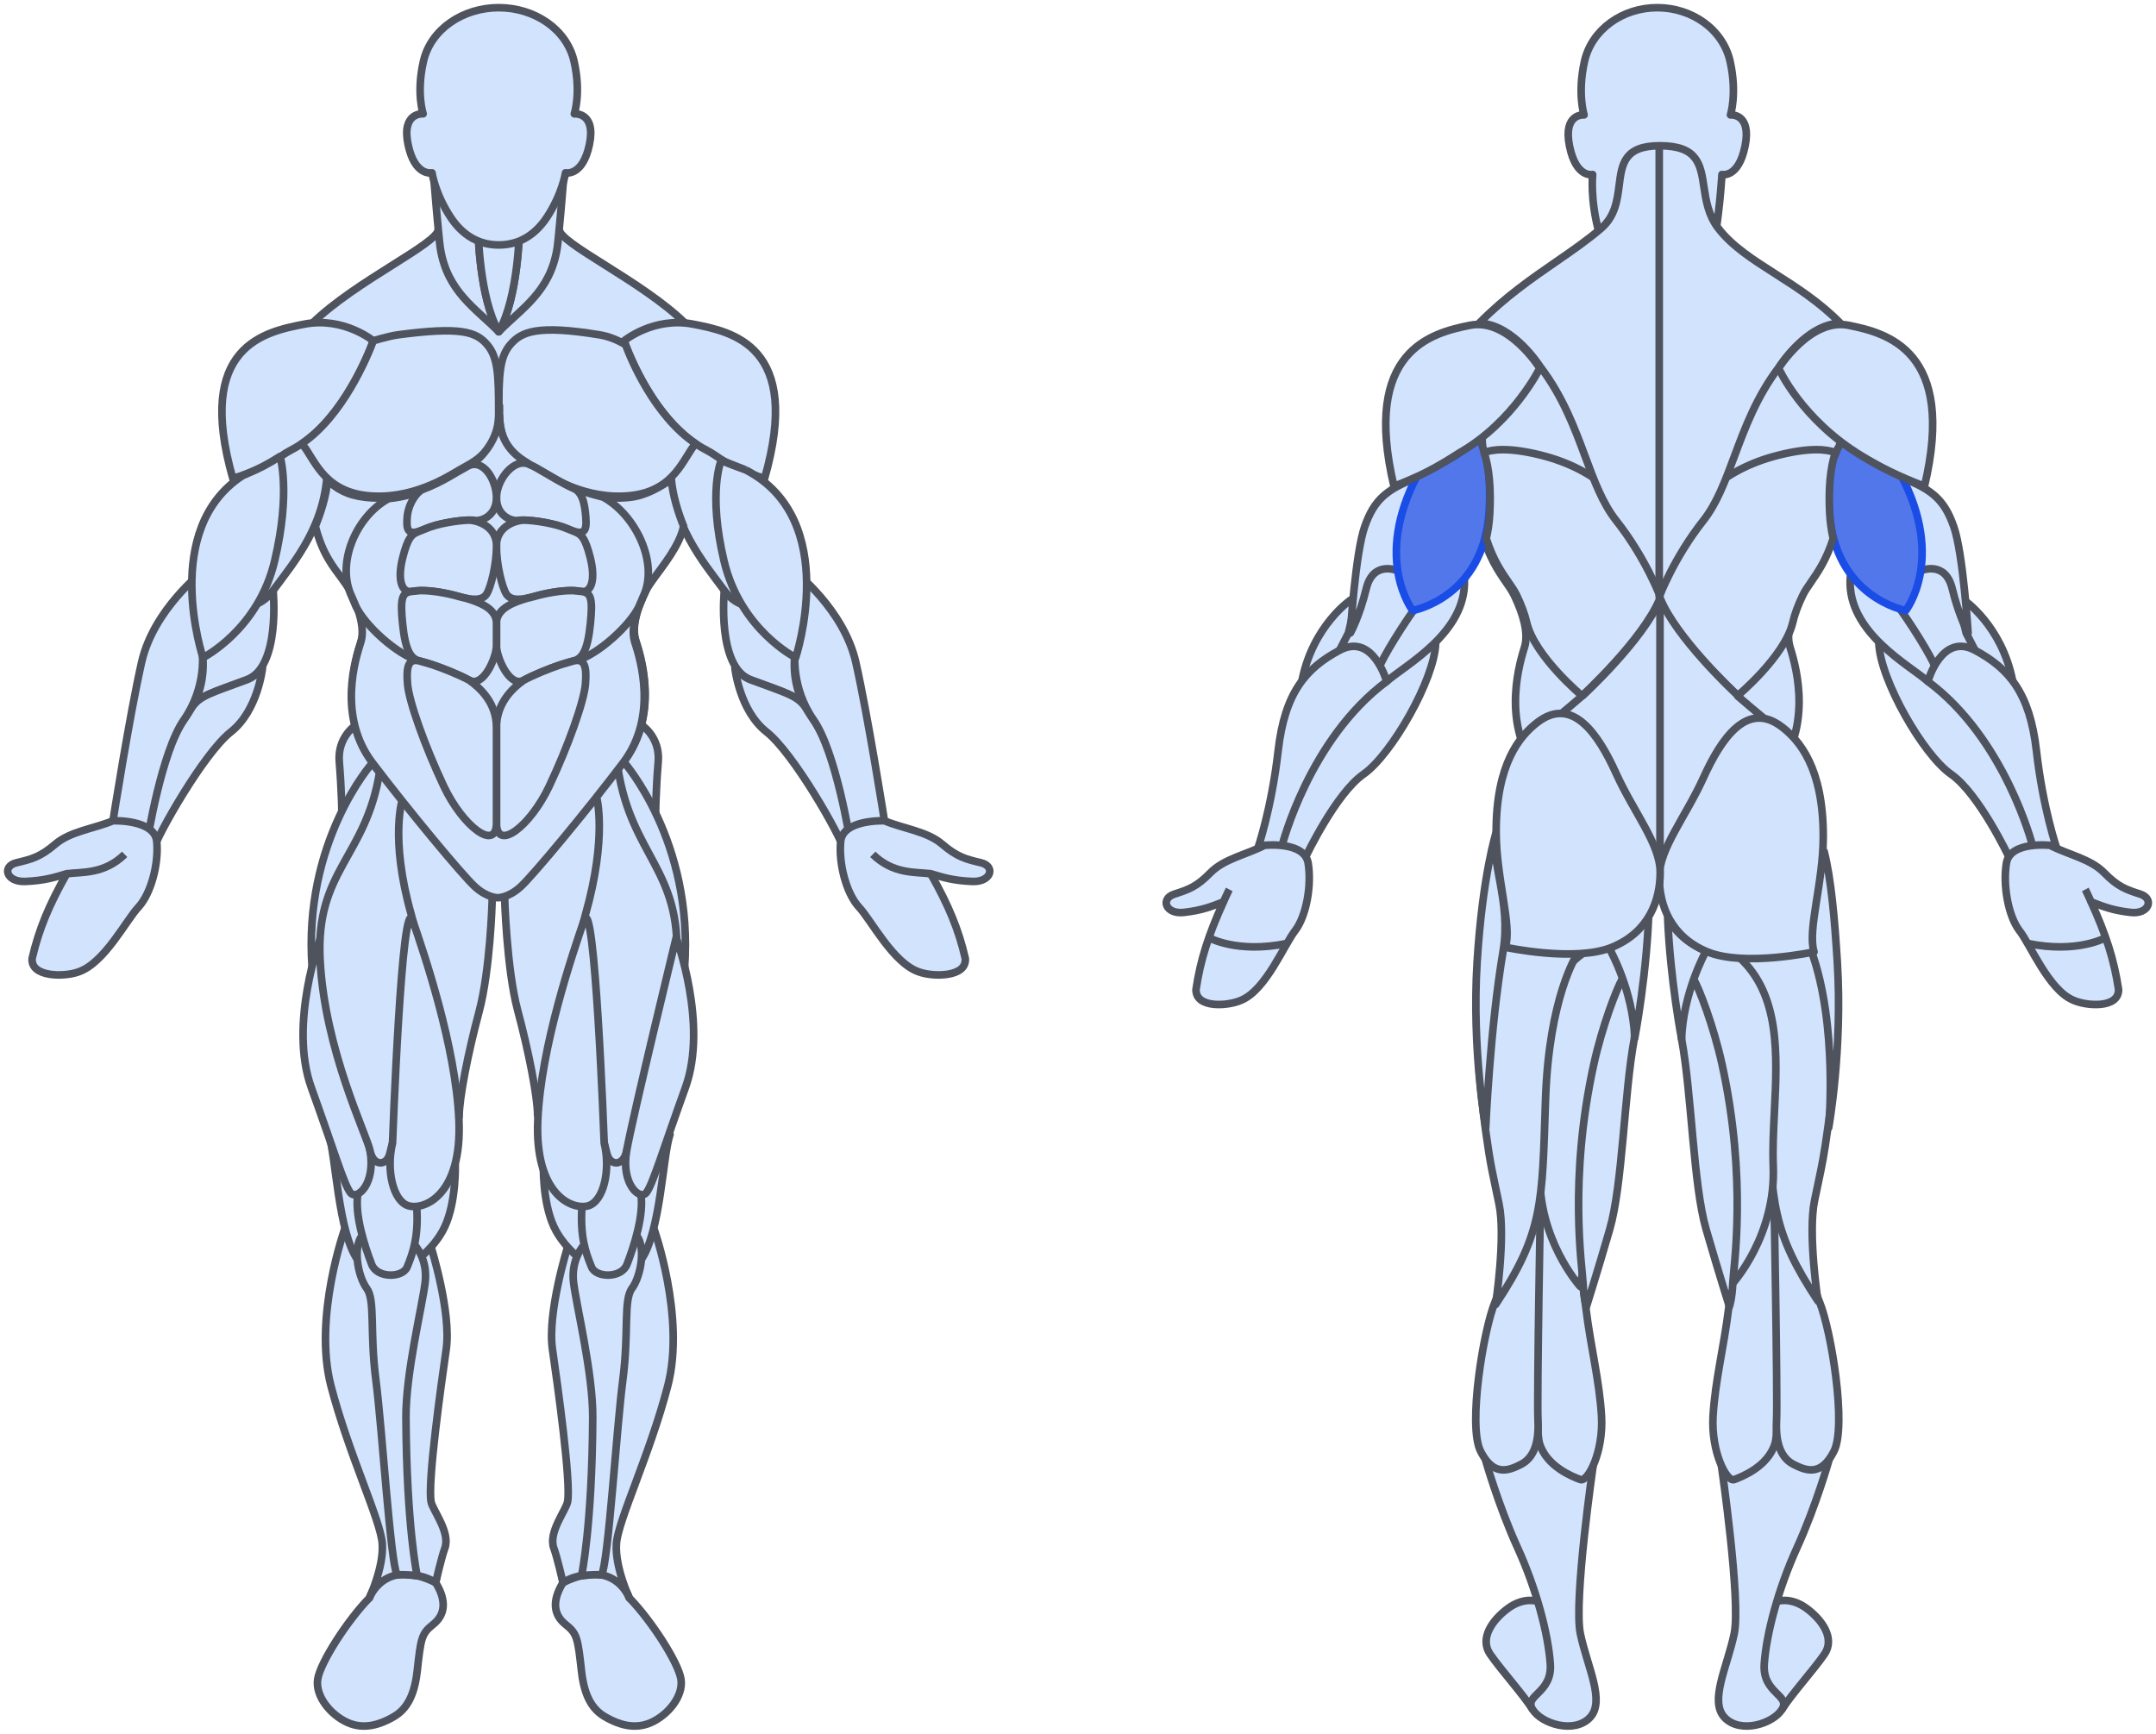 <svg width="281" height="226" viewBox="0 0 281 226" fill="none" xmlns="http://www.w3.org/2000/svg">
<g id="m_muscles">
<g id="Frame 1718">
<g id="muscles">
<g id="body">
<path id="body34" d="M82.016 208.298C84.822 211.159 88.408 216.686 88.753 218.885C89.098 221.083 87.092 223.546 84.854 224.545C82.617 225.545 80.508 224.679 79.252 224.013C77.997 223.347 76.275 222.217 75.792 217.888C75.308 213.56 75.24 212.963 73.722 211.764C72.206 210.565 71.858 208.769 73.376 206.306C74.895 203.836 80.455 203.97 82.016 208.298Z" fill="#D1E3FD" stroke="#4F535E" stroke-width="0.99" stroke-miterlimit="10" stroke-linejoin="round"/>
<path id="body33" d="M85.204 160.095C85.204 160.095 89.373 171.678 87.029 180.667C84.685 189.656 80.548 198.178 80.342 201.239C80.135 204.303 82.017 208.298 82.017 208.298C82.017 208.298 80.061 202.97 73.377 206.302L72.965 203.901L80.356 164.289L85.204 160.095Z" fill="#D1E3FD" stroke="#4F535E" stroke-width="0.99" stroke-miterlimit="10" stroke-linejoin="round"/>
<path id="body32" d="M73.978 162.554C73.978 162.554 71.311 171.079 72.001 175.871C72.691 180.666 74.441 193.204 73.978 195.756C73.779 196.852 71.41 199.775 72.189 201.836C72.602 202.929 73.377 206.298 73.377 206.298C73.377 206.298 74.771 205.34 76.592 205.319C78.413 205.299 79.683 175.871 77.912 168.015C75.227 156.082 73.978 162.554 73.978 162.554Z" fill="#D1E3FD" stroke="#4F535E" stroke-width="0.99" stroke-miterlimit="10" stroke-linejoin="round"/>
<path id="body31" d="M87.328 147.874C86.365 150.649 86.13 160.628 83.512 164.289C83.512 164.289 80.962 157.433 83.512 152.439C86.062 147.444 87.328 147.874 87.328 147.874Z" fill="#D1E3FD" stroke="#4F535E" stroke-width="0.99" stroke-miterlimit="10" stroke-linejoin="round"/>
<path id="body30" d="M70.825 151.809C70.825 151.809 70.668 156.608 72.183 159.892C73.698 163.176 77.102 165.175 77.102 165.175C77.102 165.175 79.079 157.583 75.793 153.856C72.504 150.129 70.825 151.809 70.825 151.809Z" fill="#D1E3FD" stroke="#4F535E" stroke-width="0.99" stroke-miterlimit="10" stroke-linejoin="round"/>
<path id="body29" d="M76.145 162.265C76.145 162.265 74.384 164.065 74.754 167.174C75.128 170.282 77.286 178.969 77.254 184.795C77.173 198.999 75.796 205.402 75.796 205.402C75.796 205.402 77.254 205.209 78.414 205.302C79.289 203.571 80.345 186.327 81.17 179.935C81.999 173.542 81.224 169.482 82.379 167.929C83.535 166.377 84.371 162.121 82.621 160.675C80.871 159.228 76.145 162.265 76.145 162.265Z" fill="#D1E3FD" stroke="#4F535E" stroke-width="0.99" stroke-miterlimit="10" stroke-linejoin="round"/>
<path id="body28" d="M83.51 155.551C83.983 158.306 82.635 162.448 81.717 164.822C81.009 166.656 77.695 166.594 77.104 165.176C76.268 163.163 75.582 161.047 75.859 157.162C76.137 153.28 77.591 148.578 80.597 148.574C83.598 148.574 83.033 152.796 83.51 155.551Z" fill="#D1E3FD" stroke="#4F535E" stroke-width="0.99" stroke-miterlimit="10" stroke-linejoin="round"/>
<path id="body27" d="M48.145 208.298C45.338 211.159 41.753 216.686 41.408 218.885C41.063 221.083 43.069 223.546 45.306 224.545C47.544 225.545 49.653 224.679 50.908 224.013C52.164 223.347 53.885 222.217 54.369 217.888C54.853 213.56 54.92 212.963 56.439 211.764C57.955 210.565 58.303 208.769 56.784 206.306C55.269 203.836 49.71 203.97 48.145 208.298Z" fill="#D1E3FD" stroke="#4F535E" stroke-width="0.99" stroke-miterlimit="10" stroke-linejoin="round"/>
<path id="body26" d="M44.962 160.095C44.962 160.095 40.793 171.678 43.137 180.667C45.481 189.656 49.618 198.178 49.824 201.239C50.03 204.303 48.149 208.298 48.149 208.298C48.149 208.298 50.105 202.97 56.788 206.302L57.201 203.901L49.81 164.289L44.962 160.095Z" fill="#D1E3FD" stroke="#4F535E" stroke-width="0.99" stroke-miterlimit="10" stroke-linejoin="round"/>
<path id="body25" d="M56.182 162.554C56.182 162.554 58.849 171.079 58.159 175.871C57.469 180.666 55.719 193.204 56.182 195.756C56.381 196.852 58.75 199.775 57.971 201.836C57.558 202.929 56.783 206.298 56.783 206.298C56.783 206.298 55.389 205.34 53.568 205.319C51.747 205.299 50.477 175.871 52.248 168.015C54.937 156.082 56.182 162.554 56.182 162.554Z" fill="#D1E3FD" stroke="#4F535E" stroke-width="0.99" stroke-miterlimit="10" stroke-linejoin="round"/>
<path id="body24" d="M42.834 147.874C43.798 150.649 44.032 160.628 46.65 164.289C46.65 164.289 49.2 157.433 46.65 152.439C44.1 147.444 42.834 147.874 42.834 147.874Z" fill="#D1E3FD" stroke="#4F535E" stroke-width="0.99" stroke-miterlimit="10" stroke-linejoin="round"/>
<path id="body23" d="M59.336 151.809C59.336 151.809 59.492 156.608 57.977 159.892C56.462 163.176 53.059 165.175 53.059 165.175C53.059 165.175 51.081 157.583 54.367 153.856C57.657 150.129 59.336 151.809 59.336 151.809Z" fill="#D1E3FD" stroke="#4F535E" stroke-width="0.99" stroke-miterlimit="10" stroke-linejoin="round"/>
<path id="body22" d="M54.02 162.265C54.02 162.265 55.784 164.065 55.411 167.174C55.037 170.282 52.878 178.969 52.91 184.795C52.992 198.999 54.368 205.402 54.368 205.402C54.368 205.402 52.91 205.209 51.751 205.302C50.876 203.571 49.82 186.327 48.995 179.935C48.166 173.542 48.941 169.482 47.785 167.929C46.63 166.377 45.794 162.121 47.544 160.675C49.293 159.228 54.02 162.265 54.02 162.265Z" fill="#D1E3FD" stroke="#4F535E" stroke-width="0.99" stroke-miterlimit="10" stroke-linejoin="round"/>
<path id="body21" d="M46.653 155.551C46.179 158.306 47.527 162.448 48.445 164.822C49.153 166.656 52.467 166.594 53.058 165.176C53.894 163.163 54.58 161.047 54.303 157.162C54.025 153.28 52.571 148.578 49.565 148.574C46.564 148.574 47.129 152.796 46.653 155.551Z" fill="#D1E3FD" stroke="#4F535E" stroke-width="0.99" stroke-miterlimit="10" stroke-linejoin="round"/>
<path id="body20" d="M83.602 94.498C83.602 94.498 86.063 96.027 85.789 99.311C85.511 102.594 85.376 106.699 85.444 108.3C85.511 109.897 80.603 100.166 80.603 100.166C80.603 100.166 81.002 95.477 83.602 94.498Z" fill="#D1E3FD" stroke="#4F535E" stroke-width="0.99" stroke-miterlimit="10" stroke-linejoin="round"/>
<path id="body19" d="M46.408 94.498C46.408 94.498 43.947 96.027 44.221 99.311C44.498 102.594 44.633 106.699 44.566 108.3C44.498 109.897 49.406 100.166 49.406 100.166C49.406 100.166 49.008 95.477 46.408 94.498Z" fill="#D1E3FD" stroke="#4F535E" stroke-width="0.99" stroke-miterlimit="10" stroke-linejoin="round"/>
<path id="body18" d="M40.807 60.069C40.464 61.418 39.787 64.959 40.967 68.5C42.712 72.687 43.953 74.334 44.804 75.463C45.173 75.952 45.469 76.344 45.7 76.803C47.009 79.4 47.642 81.798 47.119 83.46C47.104 83.508 47.087 83.561 47.069 83.618C46.448 85.571 44.043 93.134 48.631 99.192C53.354 105.43 60.393 113.908 62.008 115.371C63.623 116.835 64.971 116.793 64.971 116.793C64.971 116.793 66.319 116.838 67.934 115.371C69.549 113.908 76.591 105.43 81.311 99.192C85.899 93.134 83.494 85.571 82.873 83.618C82.855 83.561 82.838 83.508 82.823 83.46C82.3 81.794 82.933 79.4 84.242 76.803C84.727 75.842 85.226 75.139 85.764 74.382C86.68 73.095 87.708 71.649 88.968 68.5C90.743 64.06 90.154 59.62 90 58.681C89.849 58.91 89.697 59.157 89.538 59.415C88.306 61.409 86.645 64.101 82.197 64.598C76.738 65.208 72.215 62.516 70.384 61.426C70.257 61.351 70.144 61.283 70.043 61.225C69.894 61.138 69.727 61.047 69.546 60.948C67.931 60.067 65.25 58.605 64.995 54.5H64.941C64.685 58.605 62.004 60.067 60.389 60.948C60.208 61.047 60.041 61.138 59.892 61.225C59.792 61.283 59.678 61.351 59.551 61.426C57.72 62.516 53.198 65.208 47.738 64.598C43.762 64.153 42.013 61.956 40.807 60.069Z" fill="#D1E3FD" stroke="#4F535E" stroke-width="0.99" stroke-miterlimit="10" stroke-linejoin="round"/>
<path id="body17" d="M103.619 85.215C104.252 79.64 101.122 78.61 94.404 76.981C94.404 76.981 93.39 86.957 97.854 88.626C102.318 90.296 103.964 90.656 104.992 92.243C104.992 92.247 104.996 92.247 104.996 92.25C102.993 88.921 103.619 85.215 103.619 85.215Z" fill="#D1E3FD" stroke="#4F535E" stroke-width="0.99" stroke-miterlimit="10" stroke-linejoin="round"/>
<path id="body16" d="M106.021 93.826C105.637 93.273 105.299 92.748 104.997 92.246C104.997 92.243 104.994 92.243 104.994 92.24C103.966 90.653 102.319 90.292 97.855 88.623C97.037 88.317 96.354 87.76 95.781 87.053C95.781 87.053 96.358 92.614 99.9 95.403C103.446 98.192 109.479 108.841 110.019 110.792C110.019 110.792 110.716 110.383 112.008 110.452C112.008 110.455 108.959 98.052 106.021 93.826Z" fill="#D1E3FD" stroke="#4F535E" stroke-width="0.99" stroke-miterlimit="10" stroke-linejoin="round"/>
<path id="body15" d="M103.573 74.494C103.573 74.494 109.968 79.42 111.537 86.311C113.105 93.201 115.272 106.989 115.272 106.989C115.272 106.989 113.589 109.902 110.776 109.469C110.776 109.469 108.962 98.048 106.024 93.823C103.086 89.598 103.623 85.211 103.623 85.211C103.623 85.211 99.518 78.18 102.307 74.652L103.573 74.494Z" fill="#D1E3FD" stroke="#4F535E" stroke-width="0.99" stroke-miterlimit="10" stroke-linejoin="round"/>
<path id="body14" d="M109.57 109.676C109.848 106.787 115.272 106.993 115.272 106.993C117.787 108.038 120.831 108.361 122.795 110.04C124.758 111.72 125.889 111.998 127.835 112.459C129.781 112.915 129.208 115.004 126.718 114.901C124.225 114.798 122.916 114.375 121.301 113.894C123.631 118.013 124.936 121.149 125.811 124.934C126.032 127.404 121.589 127.366 119.793 126.7C116.375 125.57 113.519 119.861 111.907 118.198C110.293 116.398 109.289 112.565 109.57 109.676Z" fill="#D1E3FD" stroke="#4F535E" stroke-width="0.99" stroke-miterlimit="10" stroke-linejoin="round"/>
<path id="body13" d="M121.297 113.894C119.263 113.653 116.404 113.956 113.754 111.369" stroke="#4F535E" stroke-width="0.99" stroke-miterlimit="10" stroke-linejoin="round"/>
<path id="body12" d="M57.123 29.892C57.123 31.736 46.424 36.569 40.733 42.106C40.733 42.106 40.281 46.754 40.281 59.165C40.281 71.575 44.425 74.206 45.734 76.803C47.043 79.4 47.676 81.798 47.153 83.46C46.63 85.123 43.941 92.955 48.665 99.193C53.388 105.431 60.427 113.908 62.042 115.371C63.657 116.835 65.005 116.793 65.005 116.793C65.005 116.793 66.353 116.838 67.968 115.371C69.583 113.908 76.625 105.431 81.345 99.193C86.069 92.955 83.38 85.123 82.857 83.46C82.334 81.794 82.967 79.4 84.276 76.803C85.585 74.206 89.729 71.572 89.729 59.165C89.729 46.754 89.277 42.106 89.277 42.106C83.586 36.566 72.887 31.736 72.887 29.892H57.123Z" fill="#D1E3FD" stroke="#4F535E" stroke-width="0.99" stroke-miterlimit="10" stroke-linejoin="round"/>
<path id="body11" d="M73.425 23.698C73.425 23.915 72.796 31.197 72.622 32.32C71.725 38.056 67.952 40.221 65 43.243C67.582 38.737 67.692 29.892 67.692 29.892C69.104 29.28 72.625 24.904 73.425 23.698Z" fill="#D1E3FD" stroke="#4F535E" stroke-width="0.99" stroke-miterlimit="10" stroke-linejoin="round"/>
<path id="body10" d="M56.578 23.698C56.578 23.915 57.208 31.197 57.382 32.32C58.278 38.056 62.052 40.221 65.004 43.243C62.422 38.737 62.311 29.892 62.311 29.892C60.899 29.28 57.378 24.904 56.578 23.698Z" fill="#D1E3FD" stroke="#4F535E" stroke-width="0.99" stroke-miterlimit="10" stroke-linejoin="round"/>
<path id="body09" d="M67.695 29.892C67.695 29.892 67.585 38.737 65.003 43.243C62.424 38.737 62.31 29.892 62.31 29.892C63.093 30.232 63.989 30.431 65.003 30.431C66.016 30.431 66.909 30.232 67.695 29.892Z" fill="#D1E3FD" stroke="#4F535E" stroke-width="0.99" stroke-miterlimit="10" stroke-linejoin="round"/>
<path id="body08" d="M71.274 28.332C70.431 29.6 69.314 30.723 67.835 31.362C67.01 31.719 66.07 31.929 65.004 31.929C63.936 31.929 62.997 31.719 62.172 31.362C60.689 30.72 59.569 29.596 58.729 28.325C58.729 28.322 58.729 28.322 58.729 28.322C56.712 25.268 56.303 22.527 56.303 22.527C56.303 22.527 54.066 23.046 53.188 18.848C52.291 14.585 55.151 14.836 55.151 14.836C55.151 14.836 54.233 12.136 55.194 7.966C56.154 3.796 60.347 1 65.004 1C69.659 1 73.853 3.796 74.813 7.966C75.77 12.136 74.852 14.836 74.852 14.836C74.852 14.836 77.716 14.585 76.819 18.848C75.941 23.042 73.704 22.527 73.704 22.527C73.704 22.527 73.294 25.279 71.274 28.332Z" fill="#D1E3FD" stroke="#4F535E" stroke-width="0.99" stroke-miterlimit="10" stroke-linejoin="round"/>
<path id="body07" d="M94.409 76.981C91.563 73.145 87.409 68.312 87.323 60.761C87.227 52.394 93.95 51.837 94.771 60.373C95.244 65.268 101.782 72.908 101.536 76.064C101.348 78.407 97.254 80.818 94.409 76.981Z" fill="#D1E3FD" stroke="#4F535E" stroke-width="0.99" stroke-miterlimit="10" stroke-linejoin="round"/>
<path id="body06" d="M26.38 85.215C25.747 79.64 28.877 78.61 35.596 76.981C35.596 76.981 36.61 86.957 32.146 88.626C27.682 90.296 26.035 90.656 25.008 92.243C25.008 92.247 25.004 92.247 25.004 92.25C27.006 88.921 26.38 85.215 26.38 85.215Z" fill="#D1E3FD" stroke="#4F535E" stroke-width="0.99" stroke-miterlimit="10" stroke-linejoin="round"/>
<path id="body05" d="M23.974 93.826C24.359 93.273 24.697 92.748 24.999 92.246C24.999 92.243 25.002 92.243 25.002 92.24C26.03 90.653 27.677 90.292 32.141 88.623C32.959 88.317 33.642 87.76 34.215 87.053C34.215 87.053 33.638 92.614 30.096 95.403C26.55 98.192 20.517 108.841 19.977 110.792C19.977 110.792 19.279 110.383 17.988 110.452C17.992 110.455 21.04 98.052 23.974 93.826Z" fill="#D1E3FD" stroke="#4F535E" stroke-width="0.99" stroke-miterlimit="10" stroke-linejoin="round"/>
<path id="body04" d="M35.592 76.981C38.437 73.145 42.592 68.312 42.677 60.761C42.773 52.394 36.05 51.837 35.229 60.373C34.756 65.268 28.218 72.908 28.464 76.064C28.649 78.407 32.746 80.818 35.592 76.981Z" fill="#D1E3FD" stroke="#4F535E" stroke-width="0.99" stroke-miterlimit="10" stroke-linejoin="round"/>
<path id="body03" d="M26.425 74.494C26.425 74.494 20.03 79.42 18.461 86.311C16.893 93.201 14.727 106.989 14.727 106.989C14.727 106.989 16.409 109.902 19.222 109.469C19.222 109.469 21.036 98.048 23.974 93.823C26.912 89.598 26.375 85.211 26.375 85.211C26.375 85.211 30.48 78.18 27.691 74.652L26.425 74.494Z" fill="#D1E3FD" stroke="#4F535E" stroke-width="0.99" stroke-miterlimit="10" stroke-linejoin="round"/>
<path id="body02" d="M20.429 109.676C20.152 106.787 14.727 106.993 14.727 106.993C12.213 108.038 9.168 108.361 7.205 110.04C5.241 111.72 4.11 111.998 2.165 112.459C0.219 112.915 0.792 115.004 3.282 114.901C5.775 114.798 7.084 114.375 8.699 113.894C6.369 118.013 5.064 121.149 4.189 124.934C3.968 127.404 8.411 127.366 10.207 126.7C13.625 125.57 16.481 119.861 18.092 118.198C19.703 116.398 20.71 112.565 20.429 109.676Z" fill="#D1E3FD" stroke="#4F535E" stroke-width="0.99" stroke-miterlimit="10" stroke-linejoin="round"/>
<path id="body01" d="M8.703 113.894C10.737 113.653 13.597 113.956 16.247 111.369" stroke="#4F535E" stroke-width="0.99" stroke-miterlimit="10" stroke-linejoin="round"/>
</g>
<g id="shoulders">
<path id="shoulders02" d="M99.651 62.363C94.671 60.852 93.746 59.526 92.11 58.694C84.869 55.012 81.344 44.429 81.344 44.429C81.344 44.429 85.178 41.262 90.311 42.251C95.443 43.244 104.606 45.054 99.651 62.363Z" fill="#D1E3FD" stroke="#4F535E" stroke-width="0.99" stroke-miterlimit="10" stroke-linejoin="round"/>
<path id="shoulders01" d="M30.344 62.363C35.324 60.852 36.248 59.526 37.885 58.694C45.126 55.012 48.651 44.429 48.651 44.429C48.651 44.429 44.817 41.262 39.684 42.251C34.556 43.244 25.393 45.054 30.344 62.363Z" fill="#D1E3FD" stroke="#4F535E" stroke-width="0.99" stroke-miterlimit="10" stroke-linejoin="round"/>
</g>
<g id="chest">
<path id="chest02" d="M81.529 44.94C80.484 44.308 79.353 43.847 78.14 43.648C70.019 42.315 67.967 43.243 66.537 44.892C65.107 46.54 65.008 48.766 65.008 53.853C65.008 58.944 68.525 60.322 70.076 61.225C71.627 62.128 76.393 65.251 82.23 64.598C88.067 63.946 89.106 59.514 90.671 57.838C85.289 54.2 82.273 46.925 81.529 44.94Z" fill="#D1E3FD" stroke="#4F535E" stroke-width="0.99" stroke-miterlimit="10" stroke-linejoin="round"/>
<path id="chest01" d="M48.656 44.428C48.656 44.428 50.641 43.809 51.861 43.648C60.02 42.559 62.033 43.243 63.463 44.892C64.893 46.54 64.993 48.766 64.993 53.853C64.993 58.944 61.475 60.322 59.924 61.225C58.373 62.128 53.607 65.251 47.77 64.598C41.934 63.946 40.895 59.514 39.33 57.838C44.712 54.2 47.913 46.41 48.656 44.428Z" fill="#D1E3FD" stroke="#4F535E" stroke-width="0.99" stroke-miterlimit="10" stroke-linejoin="round"/>
</g>
<g id="quadriceps">
<path id="quadriceps10" d="M48.499 99.5C48.499 99.5 39.448 109.667 40.682 126.179L50.499 102L48.499 99.5Z" fill="#D1E3FD" stroke="#4F535E" stroke-width="0.99" stroke-miterlimit="10" stroke-linejoin="round"/>
<path id="quadriceps09" d="M41.778 122.226C41.778 122.226 37.592 133.499 40.569 141.757C43.546 150.011 44.83 154.408 45.669 155.473C46.508 156.538 48.991 154.343 48.233 150.015C47.475 145.683 41.778 122.226 41.778 122.226Z" fill="#D1E3FD" stroke="#4F535E" stroke-width="0.99" stroke-miterlimit="10" stroke-linejoin="round"/>
<path id="quadriceps08" d="M62.209 115.663C60.959 114.53 56.661 109.249 52.499 104C52.455 104.035 52.203 104.01 52.159 104.046C42.637 111.82 59.842 147.925 59.845 145.538C59.849 143.15 60.991 137.283 62.438 131.89C63.886 126.498 64.139 117.584 64.139 117.584C64.139 117.584 64.146 116.921 64.139 116.869C63.618 116.68 62.941 116.326 62.209 115.663Z" fill="#D1E3FD" stroke="#4F535E" stroke-width="0.99" stroke-miterlimit="10" stroke-linejoin="round"/>
<path id="quadriceps07" d="M49.5 100.5C47.722 111.808 41.095 113.395 41.721 125.18C42.347 136.966 47.818 147.951 48.234 150.015C48.65 152.08 50.375 151.97 50.773 150.482C51.2 148.885 56.507 129.443 53.612 119.258C50.717 109.07 52.5 104 52.5 104C52.5 104 49.649 100.73 49.5 100.5Z" fill="#D1E3FD" stroke="#4F535E" stroke-width="0.99" stroke-miterlimit="10" stroke-linejoin="round"/>
<path id="quadriceps06" d="M81.29 99.3C81.29 99.3 90.455 109.667 89.221 126.179L79.131 101.591L81.29 99.3Z" fill="#D1E3FD" stroke="#4F535E" stroke-width="0.99" stroke-miterlimit="10" stroke-linejoin="round"/>
<path id="quadriceps05" d="M67.879 115.475C67.055 116.223 66.301 116.578 65.76 116.746L65.758 116.76C65.758 116.76 66.021 126.309 67.469 131.702C68.916 137.095 70.058 142.962 70.065 145.349C70.072 147.737 87.273 111.632 77.751 103.858L77.728 103.839C73.586 109.06 69.123 114.348 67.879 115.475Z" fill="#D1E3FD" stroke="#4F535E" stroke-width="0.99" stroke-miterlimit="10" stroke-linejoin="round"/>
<path id="quadriceps04" d="M80.555 100.27C82.333 111.578 88.81 113.395 88.184 125.18C87.558 136.966 82.088 147.951 81.672 150.015C81.255 152.08 79.531 151.97 79.132 150.482C78.705 148.885 73.398 129.443 76.294 119.258C79.189 109.07 77.749 103.866 77.749 103.866C77.749 103.866 79 102 80.555 100.27Z" fill="#D1E3FD" stroke="#4F535E" stroke-width="0.99" stroke-miterlimit="10" stroke-linejoin="round"/>
<path id="quadriceps03" d="M88.128 122.226C88.128 122.226 92.314 133.499 89.337 141.757C86.361 150.011 85.077 154.408 84.237 155.473C83.398 156.538 80.916 154.343 81.673 150.015C82.431 145.683 88.128 122.226 88.128 122.226Z" fill="#D1E3FD" stroke="#4F535E" stroke-width="0.99" stroke-miterlimit="10" stroke-linejoin="round"/>
<path id="quadriceps02" d="M78.748 149.003C79.605 152.476 78.691 156.67 76.597 157.202C74.502 157.735 69.676 155.67 70.092 146.018C70.504 136.366 74.658 124.257 76.099 120.026C77.535 115.79 78.748 149.003 78.748 149.003Z" fill="#D1E3FD" stroke="#4F535E" stroke-width="0.99" stroke-miterlimit="10" stroke-linejoin="round"/>
<path id="quadriceps01" d="M51.16 149.003C50.303 152.476 51.217 156.67 53.312 157.202C55.406 157.735 60.233 155.67 59.816 146.018C59.404 136.366 55.25 124.257 53.809 120.026C52.369 115.79 51.16 149.003 51.16 149.003Z" fill="#D1E3FD" stroke="#4F535E" stroke-width="0.99" stroke-miterlimit="10" stroke-linejoin="round"/>
</g>
<g id="core">
<g id="core10">
<path d="M41.1 68.6C42.028 72.27 43.458 73.896 44.534 75.388C44.969 75.991 45.345 76.513 45.608 77.034C46.917 79.631 47.55 82.028 47.027 83.691C47.012 83.739 46.995 83.791 46.977 83.849C46.356 85.802 43.951 93.364 48.539 99.423C53.262 105.661 60.301 114.139 61.916 115.602C63.531 117.065 64.879 117.024 64.879 117.024C64.879 117.024 66.227 117.069 67.842 115.602C69.457 114.139 76.499 105.661 81.219 99.423C85.807 93.364 83.402 85.802 82.781 83.849C82.772 83.82 82.763 83.792 82.754 83.765C82.746 83.739 82.738 83.715 82.731 83.691C82.208 82.025 82.841 79.631 84.15 77.034C84.412 76.513 84.789 75.991 85.223 75.388C86.298 73.897 88.6 71.1 89.1 68.6C88.409 66.889 87.684 64.62 87.499 62.5C85.999 63.5 84.196 64.595 82.104 64.829C76.644 65.439 72.122 62.747 70.291 61.657L70.289 61.656C70.163 61.581 70.05 61.514 69.95 61.456C69.801 61.369 69.634 61.278 69.454 61.179C67.78 60.267 65.175 58.551 65.101 54.095L65.101 53.679L65.102 53.606C65.104 53.413 65.106 53.213 65.1 52.9C65.1 53.181 65.101 53.444 65.101 53.679C65.1 53.75 65.1 53.822 65.1 53.9C65.1 53.965 65.1 54.03 65.101 54.095C65.101 58.568 62.163 60.164 60.44 61.1L60.295 61.179C60.115 61.278 59.948 61.369 59.799 61.456C59.699 61.514 59.585 61.582 59.458 61.657C57.627 62.747 53.104 65.439 47.645 64.829C45.223 64.558 43.85 63.705 42.7 62.6C42.515 64.715 41.788 66.892 41.1 68.6Z" fill="#D1E3FD"/>
<path d="M65.101 54.095C65.175 58.551 67.78 60.267 69.454 61.179C69.634 61.278 69.801 61.369 69.95 61.456C70.05 61.514 70.163 61.581 70.289 61.656L70.291 61.657C72.122 62.747 76.644 65.439 82.104 64.829C84.196 64.595 85.999 63.5 87.499 62.5C87.684 64.62 88.409 66.889 89.1 68.6C88.6 71.1 86.298 73.897 85.223 75.388C84.789 75.991 84.412 76.513 84.15 77.034C82.841 79.631 82.208 82.025 82.731 83.691C82.738 83.715 82.746 83.739 82.754 83.765C82.763 83.792 82.772 83.82 82.781 83.849C83.402 85.802 85.807 93.364 81.219 99.423C76.499 105.661 69.457 114.139 67.842 115.602C66.227 117.069 64.879 117.024 64.879 117.024C64.879 117.024 63.531 117.065 61.916 115.602C60.301 114.139 53.262 105.661 48.539 99.423C43.951 93.364 46.356 85.802 46.977 83.849C46.995 83.791 47.012 83.739 47.027 83.691C47.55 82.028 46.917 79.631 45.608 77.034C45.345 76.513 44.969 75.991 44.534 75.388C43.458 73.896 42.028 72.27 41.1 68.6C41.788 66.892 42.515 64.715 42.7 62.6C43.85 63.705 45.223 64.558 47.645 64.829C53.104 65.439 57.627 62.747 59.458 61.657C59.585 61.582 59.699 61.514 59.799 61.456C59.948 61.369 60.115 61.278 60.295 61.179L60.44 61.1C62.163 60.164 65.101 58.568 65.101 54.095ZM65.101 54.095L65.101 53.679M65.101 54.095C65.1 54.03 65.1 53.965 65.1 53.9C65.1 53.822 65.1 53.75 65.101 53.679M65.101 53.679L65.102 53.606C65.104 53.413 65.106 53.213 65.1 52.9C65.1 53.181 65.101 53.444 65.101 53.679Z" stroke="#4F535E" stroke-width="0.99" stroke-miterlimit="10" stroke-linejoin="round"/>
</g>
<path id="core09" d="M50.649 64.994C46.411 67.294 43.771 73.43 45.84 77.75L46.409 79.083C47.537 81.443 51.627 85.348 54.892 86.279C54.892 86.279 58.41 82.308 64.837 82.308C71.261 82.308 74.782 86.279 74.782 86.279C78.044 85.348 82.134 81.443 83.266 79.083L83.835 77.75C85.904 73.43 82.841 67.099 78.599 64.8C74.599 63.8 73.599 63.1 71.599 62.1C70.483 61.542 69.381 60.754 69.099 60.6C68.599 60.1 65.101 58.832 65.099 54.236C65.079 54.236 65.039 58.719 60.262 61.325C60.081 61.423 59.914 61.514 59.765 61.601C59.665 61.659 59.551 61.727 59.425 61.802C57.946 62.682 54.713 64.607 50.649 64.994Z" fill="#D1E3FD" stroke="#4F535E" stroke-width="0.99" stroke-miterlimit="10" stroke-linejoin="round"/>
<path id="core08" d="M74.6 63.6C73.396 63.054 71.855 62.122 70.1 61.1C69.421 60.702 69.1 60.6 69.1 60.6C67.147 59.484 64.711 62.444 64.711 64.887C64.711 67.329 66.792 67.995 67.571 67.837C68.353 67.683 71.939 68.037 74.051 68.971C76.164 69.902 76.495 69.294 76.353 67.439C76.21 65.581 75.896 64.054 74.6 63.6Z" fill="#D1E3FD" stroke="#4F535E" stroke-width="0.99" stroke-miterlimit="10" stroke-linejoin="round"/>
<path id="core07" d="M74.883 69.303C74.879 69.3 74.876 69.3 74.869 69.296C74.634 69.214 74.364 69.104 74.047 68.967C72.34 68.214 69.676 67.837 68.299 67.802C67.104 67.84 64.703 68.658 64.703 71.141C64.703 73.628 65.45 76.599 66.001 77.444C66.553 78.286 67.794 78.286 69.633 77.753C71.472 77.221 74.182 76.778 75.655 77.087C77.124 77.396 77.632 75.49 76.942 72.738C76.256 69.987 75.719 69.64 74.883 69.303Z" fill="#D1E3FD" stroke="#4F535E" stroke-width="0.99" stroke-miterlimit="10" stroke-linejoin="round"/>
<path id="core06" d="M75.908 77.119C75.829 77.115 75.744 77.105 75.659 77.088C75.413 77.067 75.072 77.026 74.67 76.988C73.162 76.954 71.117 77.325 69.637 77.754C69.295 77.854 68.979 77.926 68.68 77.988C68.677 77.991 68.673 77.991 68.669 77.995C67.112 78.462 64.707 79.262 64.707 81.216C64.707 83.171 64.711 82.783 64.711 84.201C64.711 85.62 66.375 89.694 68.26 88.671C70.145 87.65 73.407 86.451 74.648 86.183C75.89 85.916 76.591 84.806 76.946 81.302C77.277 78.043 77.017 77.301 75.908 77.119Z" fill="#D1E3FD" stroke="#4F535E" stroke-width="0.99" stroke-miterlimit="10" stroke-linejoin="round"/>
<path id="core05" d="M74.649 86.186C74.222 86.31 73.674 86.468 73.073 86.65C71.569 87.158 69.577 87.959 68.261 88.673C66.763 89.724 64.711 91.692 64.711 94.798C64.711 97.906 64.711 103.488 64.711 107.284C64.711 111.08 69.104 107.731 71.576 102.496C74.048 97.257 76.121 91.435 76.303 89.168C76.488 86.897 76.21 85.729 74.649 86.186Z" fill="#D1E3FD" stroke="#4F535E" stroke-width="0.99" stroke-miterlimit="10" stroke-linejoin="round"/>
<path id="core04" d="M55.403 63.688L52.486 64.591C55.94 63.828 58.565 62.139 59.639 61.513C59.984 61.311 60.429 61.084 60.909 60.799C60.916 60.795 60.927 60.789 60.934 60.785C62.887 59.669 64.708 62.444 64.708 64.886C64.708 67.329 62.627 67.995 61.848 67.837C61.066 67.683 57.48 68.036 55.367 68.971C53.255 69.902 52.924 69.294 53.066 67.439C53.208 65.58 54.435 63.87 55.403 63.688Z" fill="#D1E3FD" stroke="#4F535E" stroke-width="0.99" stroke-miterlimit="10" stroke-linejoin="round"/>
<path id="core03" d="M54.535 69.303C54.539 69.3 54.542 69.3 54.549 69.296C54.784 69.214 55.054 69.104 55.371 68.967C57.078 68.214 59.742 67.837 61.119 67.802C62.314 67.84 64.715 68.658 64.715 71.141C64.715 73.628 63.968 76.599 63.417 77.444C62.865 78.286 61.624 78.286 59.785 77.753C57.946 77.221 55.236 76.778 53.763 77.087C52.294 77.396 51.786 75.49 52.476 72.738C53.162 69.987 53.699 69.64 54.535 69.303Z" fill="#D1E3FD" stroke="#4F535E" stroke-width="0.99" stroke-miterlimit="10" stroke-linejoin="round"/>
<path id="core02" d="M53.51 77.119C53.589 77.115 53.674 77.105 53.759 77.088C54.005 77.067 54.346 77.026 54.748 76.988C56.256 76.954 58.301 77.325 59.781 77.754C60.122 77.854 60.439 77.926 60.738 77.988C60.741 77.991 60.745 77.991 60.748 77.995C62.306 78.462 64.711 79.262 64.711 81.216C64.711 83.171 64.707 82.783 64.707 84.201C64.707 85.62 63.043 89.694 61.157 88.671C59.272 87.65 56.011 86.451 54.769 86.183C53.528 85.916 52.827 84.806 52.472 81.302C52.141 78.043 52.401 77.301 53.51 77.119Z" fill="#D1E3FD" stroke="#4F535E" stroke-width="0.99" stroke-miterlimit="10" stroke-linejoin="round"/>
<path id="core01" d="M54.771 86.186C55.197 86.31 55.745 86.468 56.346 86.65C57.851 87.158 59.843 87.959 61.159 88.673C62.656 89.724 64.708 91.692 64.708 94.798C64.708 97.906 64.708 103.488 64.708 107.284C64.708 111.08 60.316 107.731 57.844 102.496C55.372 97.257 53.298 91.435 53.117 89.168C52.932 86.897 53.209 85.729 54.771 86.186Z" fill="#D1E3FD" stroke="#4F535E" stroke-width="0.99" stroke-miterlimit="10" stroke-linejoin="round"/>
</g>
<g id="biceps">
<g id="biceps02">
<path d="M94 60C94 60 92.228 64.139 94.366 73.129C96.503 82.118 103.702 85.725 103.702 85.725C103.702 85.725 109.684 67.693 97.193 61.258C96.262 60.891 95 60.5 94 60Z" fill="#D1E3FD"/>
<path d="M94 60C94 60 92.228 64.139 94.366 73.129C96.503 82.118 103.702 85.725 103.702 85.725C103.702 85.725 109.684 67.693 97.193 61.258M94 60C95 60.5 96.262 60.891 97.193 61.258M94 60L97.193 61.258" stroke="#4F535E" stroke-width="0.99" stroke-miterlimit="10" stroke-linejoin="round"/>
</g>
<path id="biceps01" d="M36.5 59.5C36.5 59.5 37.929 64.139 35.791 73.129C33.657 82.118 26.454 85.725 26.454 85.725C26.454 85.725 20.855 68.974 31.629 62C34 61 34.896 60.5 36.5 59.5Z" fill="#D1E3FD" stroke="#4F535E" stroke-width="0.99" stroke-miterlimit="10" stroke-linejoin="round"/>
</g>
</g>
<g id="muscles_2">
<g id="body_2">
<path id="body26_2" d="M200.414 208.753C200.414 208.753 198.661 208.114 196.574 209.638C194.487 211.161 192.799 213.584 194.222 215.645C195.648 217.706 198.492 220.847 199.739 222.818C199.739 222.818 203.924 221.562 203.655 214.927C203.39 208.291 200.414 208.753 200.414 208.753Z" fill="#D1E3FD" stroke="#4F535E" stroke-width="0.99" stroke-miterlimit="10" stroke-linejoin="round"/>
<path id="body25_2" d="M207.64 191.05C207.64 191.05 205.085 208.652 205.973 212.955C206.862 217.258 209.266 221.745 207.22 223.897C205.174 226.048 200.9 224.705 199.743 222.821C198.585 220.937 202.322 220.76 202.057 216.901C201.789 213.045 200.276 207.215 197.786 201.746C195.292 196.277 193.57 190.172 193.57 190.172C193.57 190.172 194.655 186.664 200.449 186.671C206.239 186.678 207.64 191.05 207.64 191.05Z" fill="#D1E3FD" stroke="#4F535E" stroke-width="0.99" stroke-miterlimit="10" stroke-linejoin="round"/>
<path id="body24_2" d="M231.585 208.753C231.585 208.753 233.338 208.114 235.425 209.638C237.509 211.161 239.2 213.584 237.778 215.645C236.352 217.706 233.507 220.847 232.26 222.818C232.26 222.818 228.076 221.562 228.344 214.927C228.606 208.291 231.585 208.753 231.585 208.753Z" fill="#D1E3FD" stroke="#4F535E" stroke-width="0.99" stroke-miterlimit="10" stroke-linejoin="round"/>
<path id="body23_2" d="M224.359 191.05C224.359 191.05 226.915 208.652 226.026 212.955C225.138 217.258 222.734 221.745 224.78 223.897C226.826 226.048 231.1 224.705 232.257 222.821C233.415 220.937 229.677 220.76 229.943 216.901C230.211 213.045 231.723 207.215 234.214 201.746C236.707 196.277 238.429 190.172 238.429 190.172C238.429 190.172 237.345 186.664 231.551 186.671C225.758 186.678 224.359 191.05 224.359 191.05Z" fill="#D1E3FD" stroke="#4F535E" stroke-width="0.99" stroke-miterlimit="10" stroke-linejoin="round"/>
<path id="body22_2" d="M200.812 154.661C200.812 154.661 199.758 185.064 200.643 188.115C201.525 191.165 204.996 192.508 205.974 192.869C206.952 193.226 209.002 189.281 208.733 184.617C208.464 179.952 207.324 175.663 206.687 170.447C206.047 165.228 204.283 153.766 200.812 154.661Z" fill="#D1E3FD" stroke="#4F535E" stroke-width="0.99" stroke-miterlimit="10" stroke-linejoin="round"/>
<path id="body21_2" d="M194.846 169.729C193.334 173.408 191.285 185.873 192.976 189.191C194.667 192.508 196.626 191.703 198.228 190.895C199.829 190.086 200.608 188.202 200.453 185.155C200.298 182.108 200.808 154.661 200.808 154.661L194.846 169.729Z" fill="#D1E3FD" stroke="#4F535E" stroke-width="0.99" stroke-miterlimit="10" stroke-linejoin="round"/>
<path id="body20_2" d="M231.189 154.661C231.189 154.661 232.243 185.064 231.358 188.115C230.476 191.165 227.005 192.508 226.027 192.869C225.049 193.226 223 189.281 223.268 184.617C223.537 179.952 224.677 175.663 225.314 170.447C225.955 165.228 227.718 153.766 231.189 154.661Z" fill="#D1E3FD" stroke="#4F535E" stroke-width="0.99" stroke-miterlimit="10" stroke-linejoin="round"/>
<path id="body19_2" d="M237.151 169.729C238.663 173.408 240.712 185.873 239.021 189.191C237.33 192.508 235.37 191.703 233.769 190.895C232.168 190.086 231.389 188.202 231.544 185.155C231.699 182.108 231.189 154.661 231.189 154.661L237.151 169.729Z" fill="#D1E3FD" stroke="#4F535E" stroke-width="0.99" stroke-miterlimit="10" stroke-linejoin="round"/>
<path id="body18_2" d="M208.368 30.185C208.368 32.048 198.007 36.931 192.496 42.525C192.496 42.525 192.059 47.22 192.059 59.758C192.059 72.297 196.071 74.955 197.339 77.579C198.606 80.202 199.219 82.624 198.713 84.304C198.207 85.987 195.603 93.896 200.177 100.198C204.751 106.5 211.567 112.552 213.131 114.034C214.695 115.512 215.618 115.058 215.618 115.058C215.618 115.058 217.306 115.516 218.869 114.034C220.433 112.552 227.253 106.5 231.824 100.198C236.398 93.896 233.794 85.984 233.287 84.304C232.781 82.621 233.394 80.202 234.662 77.579C235.929 74.955 239.942 72.293 239.942 59.758C239.942 47.224 239.504 42.525 239.504 42.525C233.993 36.927 223.633 32.048 223.633 30.185H208.368Z" fill="#D1E3FD" stroke="#4F535E" stroke-width="0.99" stroke-miterlimit="10" stroke-linejoin="round"/>
<path id="body17_2" d="M223.634 30.185C223.396 31.688 208.368 30.185 208.368 30.185C207.235 25.976 207.576 22.748 207.576 22.748C207.576 22.748 205.41 23.272 204.559 19.032C203.691 14.725 206.46 14.978 206.46 14.978C206.46 14.978 205.572 12.251 206.502 8.038C207.432 3.825 211.492 1 216.001 1C220.51 1 224.571 3.825 225.501 8.038C226.427 12.251 225.539 14.978 225.539 14.978C225.539 14.978 228.311 14.725 227.443 19.032C226.592 23.269 224.426 22.748 224.426 22.748C224.426 22.748 224.202 26.593 223.634 30.185Z" fill="#D1E3FD" stroke="#4F535E" stroke-width="0.99" stroke-miterlimit="10" stroke-linejoin="round"/>
<path id="body16_2" d="M255.911 78.171C255.911 78.171 260.877 81.478 262.317 88.755C263.756 96.033 250.948 81.541 255.911 78.171Z" fill="#D1E3FD" stroke="#4F535E" stroke-width="0.99" stroke-miterlimit="10" stroke-linejoin="round"/>
<path id="body15_2" d="M256.253 82.513L257.414 84.765C257.414 84.765 256.856 89.947 252.137 86.782C247.418 83.617 241.956 78.415 246.836 74.413C251.717 70.416 254.373 72.189 254.686 74.757C255.003 77.329 256.253 82.513 256.253 82.513Z" fill="#D1E3FD" stroke="#4F535E" stroke-width="0.99" stroke-miterlimit="10" stroke-linejoin="round"/>
<path id="body14_2" d="M261.817 111.683C261.817 111.683 257.918 103.441 254.28 100.915C250.643 98.385 245.022 88.564 244.881 83.848C244.881 83.848 255.631 86.895 260.101 96.573C264.572 106.252 264.899 110.215 264.899 110.215L261.817 111.683Z" fill="#D1E3FD" stroke="#4F535E" stroke-width="0.99" stroke-miterlimit="10" stroke-linejoin="round"/>
<path id="body13_2" d="M251.271 88.829C248.843 86.687 240.835 82.474 241.141 75.541C241.448 68.607 251.547 84.956 252.139 86.785C252.732 88.613 251.271 88.829 251.271 88.829Z" fill="#D1E3FD" stroke="#4F535E" stroke-width="0.99" stroke-miterlimit="10" stroke-linejoin="round"/>
<path id="body12_2" d="M264.899 110.217C264.899 110.217 261.386 96.347 251.27 88.83C251.27 88.83 253.036 82.42 257.414 84.77C261.792 87.119 264.547 90.256 265.415 97.867C266.283 105.477 268.074 110.613 268.074 110.613L264.899 110.217Z" fill="#D1E3FD" stroke="#4F535E" stroke-width="0.99" stroke-miterlimit="10" stroke-linejoin="round"/>
<path id="body11_2" d="M261.503 112.512C261.975 109.618 267.197 110.194 267.197 110.194C269.553 111.416 272.474 111.95 274.251 113.776C276.032 115.601 277.103 115.958 278.949 116.555C280.799 117.149 280.099 119.213 277.699 118.939C275.298 118.665 274.065 118.152 272.536 117.558C274.499 121.868 275.539 125.116 276.121 128.993C276.163 131.495 271.871 131.158 270.183 130.364C266.963 128.993 264.6 123.045 263.16 121.261C261.734 119.338 261.032 115.407 261.503 112.512Z" fill="#D1E3FD" stroke="#4F535E" stroke-width="0.99" stroke-miterlimit="10" stroke-linejoin="round"/>
<path id="body10_2" d="M274.444 122.223C274.444 122.223 270.796 124.326 264.266 122.983" stroke="#4F535E" stroke-width="0.99" stroke-miterlimit="10" stroke-linejoin="round"/>
<g id="body09_2">
<path d="M272.54 117.558C272.54 117.558 271.958 116.26 271.789 115.944L272.54 117.558Z" fill="#D1E3FD"/>
<path d="M272.54 117.558C272.54 117.558 271.958 116.26 271.789 115.944" stroke="#4F535E" stroke-width="0.99" stroke-miterlimit="10" stroke-linejoin="round"/>
</g>
<path id="body08_2" d="M176.09 78.171C176.09 78.171 171.124 81.478 169.684 88.755C168.244 96.033 181.049 81.541 176.09 78.171Z" fill="#D1E3FD" stroke="#4F535E" stroke-width="0.99" stroke-miterlimit="10" stroke-linejoin="round"/>
<path id="body07_2" d="M175.747 82.513L174.586 84.765C174.586 84.765 175.144 89.947 179.863 86.782C184.581 83.617 190.044 78.415 185.163 74.413C180.283 70.416 177.627 72.189 177.314 74.757C176.997 77.329 175.747 82.513 175.747 82.513Z" fill="#D1E3FD" stroke="#4F535E" stroke-width="0.99" stroke-miterlimit="10" stroke-linejoin="round"/>
<path id="body06_2" d="M170.184 111.683C170.184 111.683 174.083 103.441 177.72 100.915C181.358 98.385 186.979 88.564 187.12 83.848C187.12 83.848 176.37 86.895 171.9 96.573C167.429 106.252 167.102 110.215 167.102 110.215L170.184 111.683Z" fill="#D1E3FD" stroke="#4F535E" stroke-width="0.99" stroke-miterlimit="10" stroke-linejoin="round"/>
<path id="body05_2" d="M180.73 88.829C183.158 86.687 191.166 82.474 190.86 75.541C190.553 68.607 180.455 84.956 179.862 86.785C179.27 88.613 180.73 88.829 180.73 88.829Z" fill="#D1E3FD" stroke="#4F535E" stroke-width="0.99" stroke-miterlimit="10" stroke-linejoin="round"/>
<path id="body04_2" d="M167.101 110.217C167.101 110.217 170.615 96.347 180.731 88.83C180.731 88.83 178.964 82.42 174.586 84.77C170.208 87.119 167.453 90.256 166.585 97.867C165.717 105.477 163.926 110.613 163.926 110.613L167.101 110.217Z" fill="#D1E3FD" stroke="#4F535E" stroke-width="0.99" stroke-miterlimit="10" stroke-linejoin="round"/>
<path id="body03_2" d="M170.497 112.512C170.025 109.618 164.803 110.194 164.803 110.194C162.447 111.416 159.527 111.95 157.749 113.776C155.969 115.601 154.897 115.958 153.051 116.555C151.202 117.149 151.901 119.213 154.302 118.939C156.702 118.665 157.935 118.152 159.465 117.558C157.501 121.868 156.461 125.116 155.879 128.993C155.838 131.495 160.129 131.158 161.817 130.364C165.038 128.993 167.4 123.045 168.84 121.261C170.266 119.338 170.969 115.407 170.497 112.512Z" fill="#D1E3FD" stroke="#4F535E" stroke-width="0.99" stroke-miterlimit="10" stroke-linejoin="round"/>
<path id="body02_2" d="M157.557 122.223C157.557 122.223 161.204 124.326 167.735 122.983" stroke="#4F535E" stroke-width="0.99" stroke-miterlimit="10" stroke-linejoin="round"/>
<g id="body01_2">
<path d="M159.461 117.558C159.461 117.558 160.043 116.26 160.212 115.944L159.461 117.558Z" fill="#D1E3FD"/>
<path d="M159.461 117.558C159.461 117.558 160.043 116.26 160.212 115.944" stroke="#4F535E" stroke-width="0.99" stroke-miterlimit="10" stroke-linejoin="round"/>
</g>
</g>
<g id="triceps">
<path id="triceps04" d="M250.405 74.378C250.405 74.378 253.539 73.028 254.435 76.717C255.33 80.406 256.508 82.509 256.508 82.509C256.508 82.509 255.874 72.161 254.648 68.666C253.422 65.172 251.814 63.558 246.726 61.92C241.639 60.285 250.405 74.378 250.405 74.378Z" fill="#D1E3FD" stroke="#4F535E" stroke-width="0.99" stroke-miterlimit="10" stroke-linejoin="round"/>
<path id="triceps03" d="M247.749 61.91C247.711 61.841 247.676 61.775 247.639 61.709C245.042 60.554 243.533 59.891 242.441 59.124C241.508 58.471 240.65 57.75 239.861 57C238.714 58.749 238.16 62.181 238.415 66.557C239.072 77.912 248.383 79.588 248.383 79.588C248.383 79.588 253.58 72.939 247.749 61.91Z" fill="#5177EB" stroke="#1A4CE6" stroke-width="0.99" stroke-miterlimit="10" stroke-linejoin="round"/>
<path id="triceps02" d="M182.103 74.378C182.103 74.378 178.969 73.028 178.073 76.717C177.178 80.406 176 82.509 176 82.509C176 82.509 176.634 72.161 177.86 68.666C179.086 65.172 180.695 63.558 185.782 61.92C190.866 60.285 182.103 74.378 182.103 74.378Z" fill="#D1E3FD" stroke="#4F535E" stroke-width="0.99" stroke-miterlimit="10" stroke-linejoin="round"/>
<path id="triceps01" d="M184.759 61.91C184.797 61.841 184.831 61.775 184.869 61.709C187.466 60.554 188.975 59.891 190.067 59.124C191 58.471 191.858 57.75 192.647 57C193.793 58.749 194.348 62.181 194.093 66.557C193.435 77.912 184.125 79.588 184.125 79.588C184.125 79.588 178.928 72.939 184.759 61.91Z" fill="#5177EB" stroke="#1A4CE6" stroke-width="0.99" stroke-miterlimit="10" stroke-linejoin="round"/>
</g>
<g id="upper_back">
<path id="upper_back09" d="M239.501 58.5C239.501 58.5 237.1 66.934 224.256 65.679C211.412 64.423 224.583 49.743 231.885 48.251C239.181 46.763 241.001 56.5 239.501 58.5Z" fill="#D1E3FD" stroke="#4F535E" stroke-width="0.99" stroke-miterlimit="10" stroke-linejoin="round"/>
<path id="upper_back06" d="M193.501 59C193.501 59 195.539 66.934 208.383 65.678C221.227 64.423 208.056 49.743 200.754 48.251C193.456 46.763 192.501 57.5 193.501 59Z" fill="#D1E3FD" stroke="#4F535E" stroke-width="0.99" stroke-miterlimit="10" stroke-linejoin="round"/>
<g id="upper_back03">
<path d="M238.929 70.194C238.055 72.958 236.914 74.607 236.024 75.895C235.603 76.503 235.239 77.031 234.984 77.557C234.361 78.833 233.899 80.065 233.648 81.185C232.594 85.58 226.453 90.7 226.453 90.7C226.453 90.7 218.544 83.436 216.319 78.06C216.319 78.06 216.333 63.158 231.884 59.314C235.982 58.301 238.124 58.57 239.213 58.996C238.562 60.906 238.286 63.693 238.48 67.029C238.547 68.181 238.703 69.233 238.929 70.194Z" fill="#D1E3FD"/>
<path d="M193.71 70.194C194.584 72.958 195.724 74.608 196.614 75.895C197.035 76.503 197.4 77.031 197.654 77.557C198.274 78.833 198.736 80.065 198.991 81.185C200.045 85.58 206.186 90.7 206.186 90.7C206.186 90.7 214.094 83.436 216.319 78.06C216.319 78.06 216.305 63.158 200.754 59.314C196.657 58.301 194.514 58.57 193.426 58.996C194.077 60.906 194.353 63.693 194.159 67.029C194.092 68.181 193.936 69.233 193.71 70.194Z" fill="#D1E3FD"/>
<path d="M216.319 78.06C218.544 83.436 226.453 90.7 226.453 90.7C226.453 90.7 232.594 85.58 233.648 81.185C233.899 80.065 234.361 78.833 234.984 77.557C235.239 77.031 235.603 76.503 236.024 75.895C236.914 74.607 238.055 72.958 238.929 70.194C238.703 69.233 238.547 68.181 238.48 67.029C238.286 63.693 238.562 60.906 239.213 58.996C238.124 58.57 235.982 58.301 231.884 59.314C216.333 63.158 216.319 78.06 216.319 78.06ZM216.319 78.06C214.094 83.436 206.186 90.7 206.186 90.7C206.186 90.7 200.045 85.58 198.991 81.185C198.736 80.065 198.274 78.833 197.654 77.557C197.4 77.031 197.035 76.503 196.614 75.895C195.724 74.608 194.584 72.958 193.71 70.194C193.936 69.233 194.092 68.181 194.159 67.029C194.353 63.693 194.077 60.906 193.426 58.996C194.514 58.57 196.657 58.301 200.754 59.314C216.305 63.158 216.319 78.06 216.319 78.06Z" stroke="#4F535E" stroke-width="0.99" stroke-miterlimit="10" stroke-linejoin="round"/>
</g>
<path id="upper_back02" d="M216.319 77.641C216.319 77.641 218.176 72.701 222.002 67.859C223.764 65.629 224.846 62.718 226.032 59.529C227.422 55.792 228.952 51.675 231.883 47.834L231.881 47.83C231.881 47.83 235.36 42.301 239.763 42.141L239.827 42.096C237.149 39.377 234.158 37.468 231.387 35.699C228.454 33.828 225.767 32.113 223.955 29.76C222.636 28.047 222.343 26.108 222.078 24.353C221.635 21.421 221.27 19 216.323 19C211.686 19 211.383 21.387 211.034 24.131C210.788 26.068 210.52 28.182 208.69 29.76C206.942 31.268 204.957 32.638 202.856 34.088C199.64 36.306 196.151 38.714 192.818 42.096L192.882 42.141C197.282 42.307 200.757 47.83 200.757 47.83L200.761 47.833C203.688 51.671 205.218 55.786 206.607 59.522C207.794 62.714 208.878 65.629 210.643 67.859C214.463 72.701 216.319 77.641 216.319 77.641Z" fill="#D1E3FD" stroke="#4F535E" stroke-width="0.99" stroke-miterlimit="10" stroke-linejoin="round"/>
<path id="upper_back01" d="M216.254 19L216.254 77.975" stroke="#4F535E" stroke-width="0.99" stroke-miterlimit="10" stroke-linejoin="round"/>
</g>
<g id="shoulders_back">
<path id="shoulders_back02" d="M250.824 63.392C247.253 62 245.253 61 242.753 59.5C234.753 54.7 231.814 47.994 231.814 47.994C231.814 47.994 235.961 41.401 240.932 42.404C245.902 43.407 255.012 45.673 250.824 63.392Z" fill="#D1E3FD" stroke="#4F535E" stroke-width="0.99" stroke-miterlimit="10" stroke-linejoin="round"/>
<path id="shoulders_back01" d="M181.682 63.392C185.253 62 187.178 60.983 190.253 59C197.253 55 200.691 47.994 200.691 47.994C200.691 47.994 196.544 41.401 191.574 42.404C186.6 43.407 177.49 45.673 181.682 63.392Z" fill="#D1E3FD" stroke="#4F535E" stroke-width="0.99" stroke-miterlimit="10" stroke-linejoin="round"/>
</g>
<g id="lower_back">
<g id="lower_back02">
<path d="M206.227 90.661C206.257 90.687 206.273 90.7 206.273 90.7C206.273 90.7 214.159 83.457 216.397 78.082L216.416 78.083C218.494 83.074 225.444 89.677 226.424 90.593C226.455 90.681 226.471 90.728 226.471 90.728C227.439 91.583 228.954 92.845 229.92 93.642C226.564 93.14 223.977 97.243 222.1 101.39C221.299 103.155 220.364 104.804 219.484 106.356C217.815 109.299 216.341 111.898 216.341 114.306C216.341 114.418 216.342 114.53 216.345 114.642C216.342 114.642 216.34 114.643 216.337 114.643C216.339 114.53 216.341 114.418 216.341 114.306C216.341 111.901 214.868 109.304 213.202 106.365C212.319 104.81 211.383 103.159 210.582 101.39C208.703 97.24 206.113 93.133 202.754 93.644C203.719 92.846 205.236 91.584 206.204 90.728C206.204 90.728 206.212 90.705 206.227 90.661Z" fill="#D1E3FD"/>
<path d="M216.341 114.306C216.341 111.898 217.815 109.299 219.484 106.356C220.364 104.804 221.299 103.155 222.1 101.39C223.977 97.243 226.564 93.14 229.92 93.642C228.954 92.845 227.439 91.583 226.471 90.728C226.471 90.728 226.455 90.681 226.424 90.593C225.444 89.677 218.494 83.074 216.416 78.083L216.397 78.082C214.159 83.457 206.273 90.7 206.273 90.7C206.273 90.7 206.257 90.687 206.227 90.661C206.212 90.705 206.204 90.728 206.204 90.728C205.236 91.584 203.719 92.846 202.754 93.644C206.113 93.133 208.703 97.24 210.582 101.39C211.383 103.159 212.319 104.81 213.202 106.365C214.868 109.304 216.341 111.901 216.341 114.306ZM216.341 114.306C216.341 114.418 216.342 114.53 216.345 114.642C216.342 114.642 216.34 114.643 216.337 114.643C216.339 114.53 216.341 114.418 216.341 114.306Z" stroke="#4F535E" stroke-width="0.99" stroke-miterlimit="10" stroke-linejoin="round"/>
</g>
<path id="lower_back01" d="M216.354 78L216.354 112" stroke="#4F535E" stroke-width="0.99" stroke-miterlimit="10" stroke-linejoin="round"/>
</g>
<g id=" hamstrings">
<path id=" hamstrings10" d="M226.355 124.784C230.917 125.044 235.964 123.946 235.964 123.946C235.855 123.364 236.161 122.82 235.964 121.364C241.648 122.37 238.852 142.5 238.233 146.995C237.73 150.643 237.488 151.786 236.953 154.32C236.821 154.943 236.672 155.65 236.497 156.5C235.605 160.803 236.941 169.593 236.941 169.593C231.006 160.626 230.884 156.781 230.502 144.813C230.482 144.216 230.463 143.598 230.442 142.959C230.004 129.7 226.459 124.92 226.355 124.784Z" fill="#D1E3FD" stroke="#4F535E" stroke-width="0.99" stroke-miterlimit="10" stroke-linejoin="round"/>
<path id=" hamstrings09" d="M221.28 123.426C221.627 123.612 221.994 123.786 222.383 123.946C223.607 124.449 225.108 124.696 226.666 124.784C232.024 129.66 231.636 137.476 231.267 144.907C231.145 147.36 231.025 149.771 231.114 152.021C231.476 161.086 225.855 167.263 225.855 167.263C225.855 167.263 223.451 153.992 223.006 145.462C222.559 136.932 219.355 129.686 219.355 129.686C219.355 129.686 219.427 125.136 221.28 123.426Z" fill="#D1E3FD" stroke="#4F535E" stroke-width="0.99" stroke-miterlimit="10" stroke-linejoin="round"/>
<path id=" hamstrings08" d="M212.457 130.125C212.457 130.125 209.254 137.371 208.806 145.901C208.362 154.431 205.958 167.701 205.958 167.701C205.958 167.701 200.337 161.524 200.698 152.459C201.06 143.395 198.019 131.707 205.148 125.221C212.278 118.735 212.457 130.125 212.457 130.125Z" fill="#D1E3FD" stroke="#4F535E" stroke-width="0.99" stroke-miterlimit="10" stroke-linejoin="round"/>
<path id=" hamstrings07" d="M205.502 124.5C205.502 124.5 201.874 129.96 201.43 143.414C200.986 156.865 201.161 160.634 194.93 170.049C194.93 170.049 196.267 161.259 195.375 156.956C194.486 152.652 194.266 151.996 193.639 147.45C193.012 142.901 190.356 122.374 196.319 121.836C202.284 121.295 205.502 124.5 205.502 124.5Z" fill="#D1E3FD" stroke="#4F535E" stroke-width="0.99" stroke-miterlimit="10" stroke-linejoin="round"/>
<path id=" hamstrings06" d="M212.998 135.426C211.662 142.69 211.486 154.44 209.795 160.27C208.104 166.1 206.768 170.313 206.768 170.313C206.768 170.313 206.413 169.328 206.323 167.263C206.234 165.201 204.409 153.812 207.725 138.744C208.837 133.688 210.711 128.871 211.417 127.649C212.602 125.591 213.339 133.174 212.998 135.426Z" fill="#D1E3FD" stroke="#4F535E" stroke-width="0.99" stroke-miterlimit="10" stroke-linejoin="round"/>
<path id=" hamstrings05" d="M219.167 135.426C220.504 142.69 220.679 154.44 222.37 160.27C224.061 166.1 225.398 170.313 225.398 170.313C225.398 170.313 225.752 169.328 225.842 167.263C225.931 165.201 227.757 153.812 224.44 138.744C223.328 133.688 221.454 128.871 220.748 127.649C219.567 125.591 218.826 133.174 219.167 135.426Z" fill="#D1E3FD" stroke="#4F535E" stroke-width="0.99" stroke-miterlimit="10" stroke-linejoin="round"/>
<path id=" hamstrings04" d="M195.001 108.5C195.001 108.5 193.218 114.08 192.515 125.469C191.816 136.859 193.641 146.992 193.641 146.992C193.641 146.992 194.192 134.108 195.911 123.943C197.001 117.5 194.133 112.141 195.001 108.5Z" fill="#D1E3FD" stroke="#4F535E" stroke-width="0.99" stroke-miterlimit="10" stroke-linejoin="round"/>
<path id=" hamstrings03" d="M209.855 123.834C209.855 123.834 212.838 129.126 213.058 135.313C213.058 135.313 214.749 126.613 214.928 117.736L212.392 120.785L209.855 123.834Z" fill="#D1E3FD" stroke="#4F535E" stroke-width="0.99" stroke-miterlimit="10" stroke-linejoin="round"/>
<path id=" hamstrings02" d="M236.074 123.947L236.076 123.946C235.595 122.4 235.985 119.922 236.445 117C236.738 115.139 237.612 113.096 237.755 111C238.66 114.609 239.112 119.694 239.468 125.469C240.168 136.859 238.342 146.992 238.342 146.992C238.342 146.992 239.585 133.639 236.074 123.947Z" fill="#D1E3FD" stroke="#4F535E" stroke-width="0.99" stroke-miterlimit="10" stroke-linejoin="round"/>
<path id=" hamstrings01" d="M217.355 119.673C218.326 121.42 219.901 122.955 222.317 123.946C222.332 123.952 222.346 123.958 222.361 123.964C222.167 124.315 219.381 129.453 219.168 135.425C219.168 135.425 217.702 127.88 217.355 119.673Z" fill="#D1E3FD" stroke="#4F535E" stroke-width="0.99" stroke-miterlimit="10" stroke-linejoin="round"/>
</g>
<g id="glutes">
<path id="glutes02" d="M216.254 114.306C216.254 117.985 217.735 122.107 222.543 124.082C227.352 126.057 236.431 124.082 236.431 124.082C235.542 121.222 237.629 115.181 237.633 109.028C237.636 100.116 234.533 96.538 232.301 94.8C227.72 91.232 224.327 96.278 222.013 101.39C219.695 106.501 216.254 110.628 216.254 114.306Z" fill="#D1E3FD" stroke="#4F535E" stroke-width="0.99" stroke-miterlimit="10" stroke-linejoin="round"/>
<path id="glutes01" d="M216.379 113.706C216.379 117.384 214.898 121.507 210.09 123.481C205.281 125.456 196.202 123.481 196.202 123.481C197.091 120.622 195.003 114.58 195 108.427C194.997 99.516 198.1 95.938 200.332 94.199C204.913 90.632 208.305 95.677 210.62 100.789C212.935 105.901 216.379 110.027 216.379 113.706Z" fill="#D1E3FD" stroke="#4F535E" stroke-width="0.99" stroke-miterlimit="10" stroke-linejoin="round"/>
</g>
</g>
</g>
</g>
</svg>
